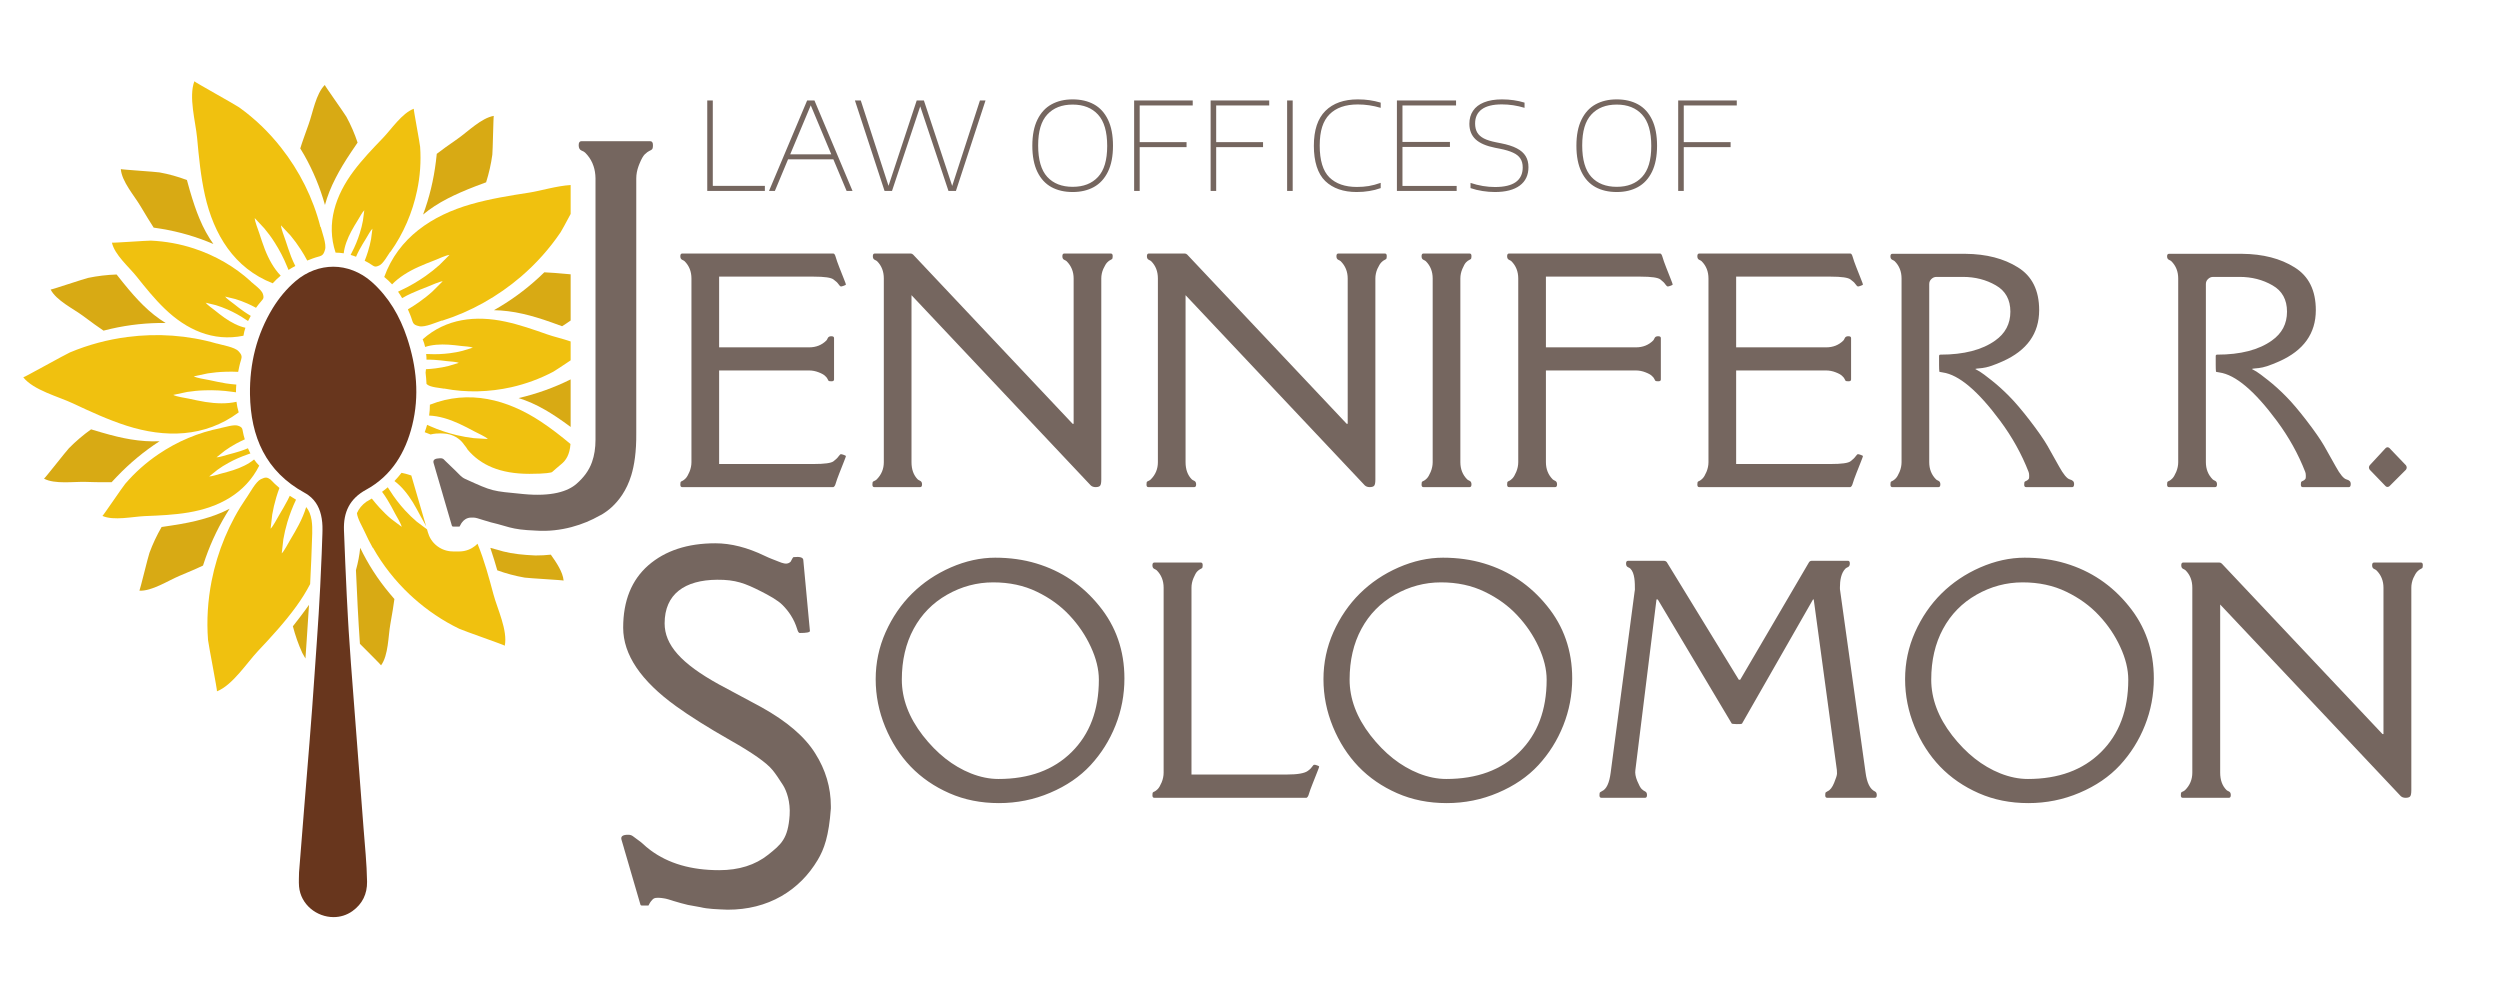 <svg width="352" height="140" viewBox="0 0 352 140" fill="none" xmlns="http://www.w3.org/2000/svg">
<path d="M60.009 74.133C59.799 73.669 59.438 73.095 59.225 72.692C58.878 72.048 58.542 71.403 58.149 70.756C57.417 69.566 56.536 68.466 55.536 67.729C55.888 67.364 56.221 66.979 56.533 66.574C57.008 66.673 57.469 66.798 57.912 66.947L60.009 74.133Z" fill="#F0C10F"/>
<path d="M71.071 90.916C71.071 90.829 65.177 88.787 64.652 88.525C62.322 87.399 60.17 85.941 58.245 84.22C58.052 84.051 57.874 83.885 57.694 83.719C55.652 81.794 53.894 79.569 52.52 77.131H52.482C52.065 76.376 51.671 75.612 51.324 74.833C51.053 74.22 50.33 73.031 50.257 72.249C50.534 71.616 50.969 71.091 51.584 70.642C51.616 70.627 51.648 70.607 51.683 70.59C51.91 70.458 52.135 70.339 52.351 70.196C52.698 70.636 53.057 71.068 53.439 71.485C53.967 72.059 54.515 72.599 55.078 73.066C55.209 73.171 56.524 74.153 56.559 74.177C56.451 73.698 55.915 72.85 55.626 72.31C55.294 71.666 54.946 71.018 54.55 70.374C54.311 69.983 54.063 69.601 53.792 69.245C54.069 69.044 54.337 68.834 54.596 68.609C54.693 68.773 54.806 68.93 54.873 69.035C55.495 70.027 56.235 70.995 57.037 71.87C57.562 72.441 58.114 72.969 58.676 73.448C58.796 73.547 59.919 74.384 60.126 74.535L60.225 74.879C60.234 74.909 60.242 74.938 60.251 74.967C60.423 75.571 60.8 76.323 61.578 76.906C62.438 77.554 63.334 77.644 63.812 77.644H64.672C65.603 77.644 66.373 77.282 66.9 76.86C66.988 76.79 67.078 76.708 67.166 76.621C67.192 76.6 67.213 76.577 67.233 76.553C67.248 76.588 67.259 76.621 67.274 76.656C68.201 78.936 68.849 81.328 69.481 83.693C70.033 85.751 71.502 88.752 71.071 90.916Z" fill="#F0C10F"/>
<path d="M43.961 75.11C43.891 77.437 43.794 79.817 43.669 82.237C43.112 83.313 42.456 84.357 41.724 85.366C40.099 87.615 38.198 89.671 36.297 91.692C34.719 93.378 32.747 96.463 30.549 97.338C30.63 97.3 29.353 90.747 29.291 90.114C29.079 87.341 29.256 84.544 29.796 81.794C30.618 77.632 32.281 73.602 34.696 70.088H34.707C35.174 69.417 35.999 67.828 36.728 67.469C37.428 67.128 37.626 67.212 38.073 67.504H38.075C38.469 67.927 38.892 68.329 39.344 68.706C39.178 69.149 39.029 69.595 38.892 70.05C38.653 70.864 38.46 71.677 38.329 72.453C38.306 72.634 38.113 74.404 38.102 74.439C38.484 74.069 38.962 73.089 39.309 72.514C39.717 71.832 40.123 71.138 40.505 70.409C40.607 70.21 40.706 70.009 40.802 69.805C41.085 69.995 41.377 70.178 41.68 70.356C41.196 71.371 40.782 72.453 40.458 73.529C40.219 74.343 40.026 75.156 39.895 75.935C39.872 76.113 39.679 77.883 39.668 77.918C40.05 77.548 40.528 76.556 40.875 75.993C41.283 75.311 41.689 74.62 42.071 73.888C42.497 73.071 42.861 72.225 43.109 71.391C43.506 71.864 43.751 72.468 43.876 73.255C43.972 73.865 43.972 74.512 43.961 75.11Z" fill="#F0C10F"/>
<path d="M31.062 60.269C31.66 60.149 32.925 59.744 33.5 59.934C34.264 60.196 34.074 60.388 34.302 61.272C34.348 61.465 34.41 61.666 34.468 61.858C34.051 62.051 33.631 62.252 33.237 62.468C32.675 62.78 32.15 63.101 31.671 63.448C31.563 63.532 30.522 64.369 30.487 64.392C30.881 64.392 31.66 64.13 32.138 63.999C32.712 63.844 33.284 63.701 33.87 63.509C34.229 63.389 34.576 63.258 34.911 63.115C35.019 63.366 35.127 63.605 35.258 63.844C35.115 63.891 34.946 63.952 34.853 63.987C33.958 64.299 33.036 64.693 32.199 65.159C31.636 65.457 31.111 65.792 30.633 66.139C30.525 66.224 29.487 67.061 29.449 67.084C29.843 67.084 30.621 66.822 31.1 66.691C31.674 66.536 32.246 66.393 32.832 66.201C33.931 65.842 34.984 65.352 35.772 64.693C35.987 65.005 36.227 65.291 36.501 65.565C34.518 69.511 30.764 71.447 26.556 72.153C24.512 72.5 22.444 72.585 20.388 72.666C18.679 72.739 16.025 73.349 14.424 72.643C14.482 72.666 17.317 68.481 17.629 68.123C18.991 66.533 20.581 65.122 22.316 63.949C24.958 62.156 27.947 60.887 31.079 60.278L31.068 60.266L31.062 60.269Z" fill="#F0C10F"/>
<path d="M30.511 48.361C31.275 48.589 33.033 48.863 33.581 49.449C34.311 50.225 33.964 50.344 33.701 51.555C33.643 51.817 33.581 52.094 33.535 52.357C32.925 52.322 32.316 52.322 31.706 52.345C30.858 52.368 30.032 52.453 29.257 52.572C29.079 52.596 27.332 52.989 27.285 52.989C27.752 53.24 28.828 53.383 29.461 53.514C30.225 53.681 31.003 53.85 31.803 53.981C32.292 54.054 32.782 54.112 33.272 54.147C33.237 54.506 33.226 54.865 33.226 55.235C33.022 55.2 32.794 55.174 32.663 55.162C31.421 54.981 30.094 54.911 28.813 54.958C27.965 54.981 27.139 55.066 26.364 55.185C26.186 55.209 24.439 55.603 24.392 55.603C24.847 55.853 25.935 55.996 26.568 56.127C27.332 56.294 28.11 56.463 28.91 56.594C30.414 56.833 31.969 56.88 33.296 56.571C33.354 57.072 33.462 57.562 33.608 58.064C28.825 61.616 23.208 61.663 17.828 59.942C15.22 59.105 12.736 57.956 10.271 56.798C8.215 55.83 4.725 54.944 3.278 53.127C3.325 53.185 9.254 49.875 9.84 49.624C12.432 48.536 15.171 47.807 17.944 47.449C22.152 46.897 26.469 47.198 30.508 48.37V48.358L30.511 48.361Z" fill="#F0C10F"/>
<path d="M35.328 39.656C35.772 40.05 36.833 40.806 37.014 41.377C37.253 42.141 36.979 42.106 36.416 42.847C36.285 43.013 36.165 43.171 36.046 43.337C35.652 43.121 35.244 42.92 34.838 42.739C34.264 42.488 33.692 42.272 33.141 42.106C33.01 42.071 31.73 41.771 31.695 41.759C31.922 42.071 32.59 42.523 32.975 42.824C33.43 43.182 33.885 43.553 34.386 43.888C34.684 44.092 34.996 44.293 35.308 44.474C35.177 44.713 35.045 44.953 34.926 45.203C34.806 45.119 34.663 45.025 34.579 44.976C33.815 44.451 32.954 43.984 32.091 43.599C31.517 43.349 30.945 43.133 30.394 42.966C30.274 42.931 28.982 42.631 28.959 42.619C29.187 42.931 29.854 43.383 30.225 43.684C30.68 44.043 31.135 44.413 31.636 44.76C32.558 45.404 33.573 45.932 34.553 46.148C34.433 46.507 34.337 46.877 34.279 47.271C29.962 48.155 26.221 46.387 23.208 43.48C21.75 42.08 20.47 40.49 19.216 38.913C18.163 37.597 16.13 35.865 15.76 34.165C15.771 34.226 20.782 33.867 21.245 33.879C23.313 33.975 25.369 34.346 27.317 34.99C30.295 35.97 33.054 37.548 35.349 39.654H35.325L35.328 39.656Z" fill="#F0C10F"/>
<path d="M45.156 31.954C45.349 32.73 45.993 34.369 45.766 35.148C45.468 36.2 45.191 35.961 44.033 36.39C43.771 36.486 43.52 36.583 43.258 36.688C42.984 36.151 42.672 35.635 42.348 35.133C41.893 34.427 41.415 33.771 40.913 33.173C40.805 33.042 39.586 31.773 39.563 31.727C39.586 32.252 40.006 33.246 40.207 33.867C40.446 34.608 40.697 35.361 40.983 36.116C41.161 36.571 41.365 37.026 41.581 37.455C41.257 37.621 40.936 37.802 40.624 38.006C40.551 37.813 40.458 37.612 40.408 37.492C39.942 36.332 39.332 35.174 38.65 34.109C38.207 33.404 37.717 32.748 37.215 32.15C37.107 32.019 35.888 30.75 35.865 30.703C35.888 31.228 36.308 32.223 36.509 32.844C36.748 33.585 36.999 34.337 37.285 35.092C37.836 36.504 38.577 37.842 39.522 38.811C39.128 39.134 38.758 39.493 38.399 39.887C32.972 37.77 30.102 33.025 28.86 27.513C28.262 24.847 28 22.109 27.749 19.382C27.533 17.11 26.541 13.654 27.367 11.444C27.343 11.528 33.153 14.745 33.654 15.104C35.891 16.705 37.886 18.63 39.583 20.797C42.164 24.072 44.089 27.898 45.118 31.963H45.153L45.156 31.954Z" fill="#F0C10F"/>
<path d="M54.946 35.448C54.599 35.938 53.967 37.11 53.415 37.373C52.675 37.72 52.675 37.457 51.884 37.002C51.706 36.906 51.526 36.798 51.348 36.716C51.514 36.296 51.671 35.868 51.803 35.436C51.995 34.838 52.138 34.24 52.246 33.666C52.269 33.535 52.424 32.231 52.438 32.196C52.153 32.47 51.782 33.188 51.517 33.619C51.205 34.121 50.896 34.622 50.607 35.162C50.429 35.486 50.272 35.821 50.129 36.154C49.878 36.057 49.627 35.961 49.364 35.891C49.437 35.76 49.507 35.605 49.557 35.509C50 34.672 50.371 33.751 50.657 32.843C50.849 32.246 50.992 31.648 51.1 31.073C51.123 30.942 51.278 29.638 51.292 29.604C51.006 29.878 50.636 30.595 50.371 31.015C50.059 31.517 49.749 32.03 49.461 32.569C48.924 33.573 48.504 34.663 48.396 35.666C48.026 35.608 47.644 35.57 47.25 35.57C45.888 31.458 47.239 27.501 49.796 24.08C51.038 22.429 52.473 20.924 53.908 19.44C55.104 18.198 56.597 15.938 58.259 15.313C58.201 15.337 59.12 20.204 59.155 20.682C59.297 22.738 59.155 24.821 58.723 26.839C58.078 29.913 56.81 32.89 54.97 35.471L54.946 35.448Z" fill="#F0C10F"/>
<path d="M80.348 26.052V30.123C79.683 31.368 79.082 32.485 78.936 32.698C77.37 35.017 75.483 37.122 73.354 38.951C70.114 41.724 66.314 43.876 62.237 45.157L62.249 45.122C61.473 45.361 59.846 46.113 59.047 45.935C57.982 45.708 58.21 45.419 57.743 44.296C57.635 44.045 57.539 43.795 57.431 43.556C57.959 43.243 58.484 42.908 58.974 42.561C59.668 42.071 60.324 41.558 60.91 41.021C61.041 40.902 62.298 39.621 62.334 39.598C61.809 39.656 60.814 40.135 60.193 40.374C59.452 40.663 58.7 40.948 57.947 41.295C57.492 41.499 57.049 41.724 56.62 41.978C56.44 41.666 56.25 41.365 56.046 41.068C56.235 40.983 56.44 40.875 56.559 40.817C57.72 40.278 58.866 39.598 59.93 38.854C60.624 38.364 61.281 37.84 61.867 37.315C61.998 37.195 63.252 35.915 63.29 35.891C62.762 35.938 61.771 36.428 61.149 36.667C60.409 36.956 59.656 37.242 58.901 37.589C57.492 38.222 56.165 39.047 55.209 40.038C54.873 39.668 54.503 39.321 54.098 39C56.093 33.474 60.814 30.33 66.326 28.752C69.003 27.988 71.753 27.545 74.489 27.125C76.131 26.868 78.376 26.171 80.348 26.052Z" fill="#F0C10F"/>
<path d="M80.347 48.078V50.735C79.248 51.47 78.105 52.234 77.898 52.342C76.043 53.322 74.048 54.054 72.004 54.518C68.895 55.212 65.655 55.308 62.549 54.71L62.511 54.722C61.928 54.614 60.601 54.532 60.146 54.136C60.111 54.106 60.082 54.08 60.053 54.054C60.027 53.526 59.983 52.998 59.922 52.47C59.939 52.307 59.959 52.147 59.977 51.983C60.432 51.96 60.899 51.925 61.342 51.864C61.975 51.782 62.584 51.674 63.159 51.528C63.29 51.493 64.567 51.088 64.605 51.088C64.246 50.931 63.421 50.907 62.943 50.849C62.357 50.776 61.77 50.706 61.161 50.668C60.791 50.645 60.42 50.633 60.05 50.645C60.05 50.382 60.038 50.108 60.003 49.843C60.158 49.843 60.324 49.843 60.432 49.854C61.377 49.904 62.368 49.854 63.325 49.735C63.958 49.653 64.567 49.545 65.142 49.391C65.273 49.353 66.553 48.947 66.577 48.947C66.218 48.793 65.393 48.767 64.914 48.708C64.328 48.635 63.745 48.565 63.135 48.528C61.986 48.458 60.826 48.528 59.857 48.851C59.776 48.481 59.668 48.122 59.513 47.775C62.823 44.821 67.02 44.392 71.167 45.288C73.176 45.719 75.113 46.401 77.049 47.081C77.956 47.408 79.21 47.679 80.347 48.078Z" fill="#F0C10F"/>
<path d="M80.324 62.514C80.216 64.016 79.694 64.821 79.003 65.375H79C78.537 65.749 77.921 66.306 77.845 66.37C77.769 66.437 77.729 66.469 77.711 66.481H77.708C77.708 66.481 77.705 66.487 77.702 66.487H77.7C77.594 66.527 76.988 66.717 74.541 66.717C70.382 66.717 67.67 65.46 65.859 63.328L65.754 63.162C65.71 63.092 65.576 62.876 65.366 62.637C65.145 62.302 64.859 62.001 64.518 61.75C64.022 61.386 63.544 61.234 63.296 61.17C63.03 61.1 62.803 61.071 62.669 61.056C62.403 61.03 62.138 61.024 61.94 61.024C61.666 61.024 61.181 61.036 60.621 61.173C60.347 61.056 60.073 60.949 59.799 60.855C59.93 60.511 60.038 60.164 60.135 59.817C60.324 59.899 60.528 59.983 60.648 60.044C61.794 60.546 63.039 60.963 64.281 61.263C65.095 61.453 65.906 61.599 66.696 61.692C66.874 61.707 68.644 61.8 68.691 61.812C68.321 61.453 67.317 61.024 66.754 60.724C66.063 60.353 65.369 59.983 64.629 59.648C63.252 59.015 61.782 58.56 60.42 58.513C60.493 58.012 60.528 57.507 60.528 56.982C66.052 54.807 71.441 56.253 76.139 59.35C77.6 60.313 78.98 61.392 80.324 62.514Z" fill="#F0C10F"/>
<path d="M55.533 84.34C55.46 84.853 55.387 85.355 55.305 85.871C55.197 86.551 55.078 87.221 54.958 87.892C54.658 89.566 54.696 92.255 53.654 93.678C53.654 93.62 51.806 91.788 50.677 90.651C50.441 87.224 50.266 83.771 50.117 80.278C50.417 79.198 50.619 78.146 50.715 77.131C51.814 79.414 53.188 81.555 54.827 83.515C55.016 83.742 55.197 83.958 55.375 84.159C55.425 84.22 55.483 84.279 55.533 84.34Z" fill="#D8AA14"/>
<path d="M22.765 74.2C23.243 74.127 23.756 74.057 24.27 73.973C25.932 73.722 27.27 73.448 28.466 73.112C29.878 72.73 31.167 72.24 32.327 71.631C30.928 73.806 29.793 76.139 28.933 78.589C28.837 78.875 28.74 79.152 28.659 79.403C28.635 79.476 28.612 79.557 28.586 79.63C28.119 79.858 27.641 80.062 27.163 80.275C26.53 80.549 25.882 80.826 25.25 81.088C23.66 81.759 21.377 83.252 19.63 83.168C19.688 83.168 20.872 78.289 21.041 77.849C21.508 76.58 22.082 75.361 22.762 74.189V74.2H22.765Z" fill="#D8AA14"/>
<path d="M16.419 38.65C16.716 39.02 17.029 39.429 17.352 39.822C18.393 41.114 19.277 42.106 20.149 42.966C21.164 43.969 22.228 44.806 23.316 45.477C20.758 45.442 18.189 45.716 15.655 46.291C15.369 46.352 15.08 46.422 14.818 46.495C14.733 46.518 14.663 46.53 14.579 46.553C14.162 46.267 13.742 45.979 13.325 45.681C12.774 45.288 12.225 44.879 11.686 44.474C10.335 43.471 7.921 42.31 7.13 40.767C7.154 40.825 11.948 39.224 12.403 39.128C13.718 38.854 15.057 38.697 16.407 38.65H16.419Z" fill="#D8AA14"/>
<path d="M50.344 20.082C50.07 20.476 49.77 20.919 49.484 21.351C48.539 22.75 47.845 23.923 47.274 25.034C46.603 26.326 46.09 27.606 45.754 28.86C45.072 26.422 44.092 24.054 42.838 21.84C42.695 21.59 42.552 21.339 42.406 21.111C42.371 21.038 42.322 20.968 42.275 20.907C42.43 20.417 42.587 19.927 42.765 19.437C42.992 18.778 43.22 18.134 43.459 17.489C44.045 15.874 44.474 13.208 45.731 11.966C45.684 12.012 48.551 16.043 48.778 16.451C49.411 17.612 49.939 18.843 50.356 20.099L50.344 20.088V20.082Z" fill="#D8AA14"/>
<path d="M80.251 38.615C80.283 38.618 80.316 38.621 80.348 38.624V45.127C79.951 45.41 79.549 45.678 79.14 45.935L79.117 45.923C78.662 45.754 78.184 45.576 77.694 45.407C76.116 44.847 74.824 44.462 73.617 44.188C72.208 43.864 70.843 43.698 69.543 43.675C71.8 42.406 73.905 40.875 75.83 39.108C76.055 38.904 76.259 38.7 76.463 38.51C76.521 38.449 76.583 38.39 76.641 38.341C77.157 38.364 77.682 38.402 78.195 38.437C78.889 38.495 79.572 38.557 80.251 38.615Z" fill="#D8AA14"/>
<path d="M79.356 81.745C79.356 81.686 74.346 81.409 73.879 81.328C72.567 81.1 71.263 80.753 70.006 80.298H70.018C69.887 79.843 69.744 79.341 69.589 78.852C69.403 78.236 69.222 77.668 69.038 77.14C69.061 77.145 69.082 77.151 69.102 77.154H69.111L70.797 77.627C70.823 77.635 70.849 77.641 70.872 77.647C72.188 77.985 73.687 78.134 75.264 78.204C75.317 78.207 75.369 78.21 75.422 78.21C76.145 78.21 76.857 78.175 77.557 78.096C78.379 79.257 79.248 80.552 79.356 81.745Z" fill="#D8AA14"/>
<path d="M42.202 86.936C42.689 86.3 43.121 85.714 43.509 85.16C43.412 86.813 43.302 88.484 43.182 90.164C43.124 91.019 43.065 91.867 43.007 92.719C42.771 92.322 42.605 92.028 42.561 91.931C42.013 90.724 41.569 89.458 41.234 88.166L41.257 88.155C41.558 87.773 41.881 87.353 42.202 86.936Z" fill="#D8AA14"/>
<path d="M12.82 60.45C13.275 60.593 13.777 60.736 14.267 60.881C15.868 61.348 17.171 61.66 18.39 61.861C19.814 62.1 21.175 62.185 22.467 62.124C20.292 63.535 18.282 65.198 16.477 67.087C16.273 67.303 16.072 67.519 15.879 67.72C15.821 67.778 15.771 67.84 15.713 67.898H14.17C13.476 67.898 12.797 67.863 12.114 67.851C10.405 67.793 7.728 68.21 6.197 67.396C6.256 67.431 9.376 63.439 9.711 63.104C10.668 62.135 11.709 61.249 12.809 60.461L12.82 60.45Z" fill="#D8AA14"/>
<path d="M26.317 25.343C26.448 25.81 26.579 26.3 26.722 26.801C27.189 28.402 27.618 29.671 28.096 30.805C28.647 32.132 29.303 33.316 30.044 34.357C27.714 33.354 25.261 32.637 22.727 32.217C22.441 32.17 22.152 32.121 21.878 32.086C21.794 32.074 21.724 32.062 21.639 32.051C21.365 31.619 21.088 31.19 20.826 30.759C20.467 30.172 20.12 29.598 19.773 29.012C18.912 27.554 17.142 25.556 17.011 23.809C17.011 23.87 21.995 24.191 22.462 24.276C23.777 24.515 25.054 24.873 26.299 25.34H26.311L26.317 25.343Z" fill="#D8AA14"/>
<path d="M68.417 25.678C67.962 25.845 67.472 26.025 66.982 26.215C65.404 26.824 64.15 27.376 63.036 27.95C61.733 28.621 60.575 29.373 59.569 30.21C60.464 27.807 61.062 25.296 61.374 22.75C61.409 22.453 61.432 22.164 61.47 21.902C61.47 21.817 61.482 21.735 61.493 21.663C61.91 21.339 62.331 21.041 62.748 20.729C63.31 20.324 63.882 19.927 64.445 19.534C65.868 18.542 67.781 16.606 69.525 16.317C69.467 16.317 69.382 21.304 69.321 21.77C69.143 23.097 68.843 24.401 68.437 25.693L68.414 25.681L68.417 25.678Z" fill="#D8AA14"/>
<path d="M80.324 53.43C80.324 53.43 80.339 53.421 80.347 53.419V60.117C80.316 60.091 80.283 60.068 80.251 60.044C78.924 59.062 77.802 58.309 76.737 57.7C75.495 56.982 74.252 56.431 73.019 56.049C75.541 55.463 77.991 54.591 80.324 53.43Z" fill="#D8AA14"/>
<path d="M58.041 59.887C57.084 63.739 55.136 66.991 51.552 68.951C49.219 70.219 48.335 72.132 48.431 74.667C48.548 77.743 48.673 80.817 48.825 83.894C48.88 85.014 48.939 86.125 49.003 87.242C49.026 87.656 49.05 88.07 49.076 88.481C49.082 88.586 49.087 88.686 49.093 88.791C49.19 90.336 49.295 91.876 49.411 93.416C50.009 101.115 50.584 108.829 51.181 116.528C51.371 119.062 51.645 121.596 51.683 124.145C51.706 125.854 51.036 127.266 49.627 128.28C48.802 128.867 47.88 129.129 46.962 129.129C44.617 129.129 42.333 127.385 42.106 124.813C42.047 124.084 42.106 123.355 42.106 122.83C42.61 116.589 43.074 110.549 43.579 104.524C43.844 101.319 44.071 98.108 44.293 94.894L44.617 90.257C44.798 87.72 44.955 85.183 45.083 82.646C45.165 81.1 45.235 79.558 45.293 78.012C45.331 77.055 45.366 76.099 45.395 75.145C45.419 74.439 45.419 73.722 45.299 73.016C45.083 71.657 44.52 70.529 43.444 69.738C43.272 69.61 43.086 69.49 42.885 69.382C37.411 66.382 35.293 61.502 35.197 55.524C35.139 51.196 36.13 47.119 38.402 43.386C39.286 41.952 40.339 40.674 41.628 39.572C43.22 38.222 45.083 37.554 46.935 37.554C48.787 37.554 50.738 38.271 52.339 39.691C54.742 41.832 56.308 44.535 57.312 47.56C58.662 51.602 59.07 55.74 58.041 59.887Z" fill="#68361D"/>
<path d="M100.362 26.168V14.15H99.581V26.883H107.694V26.168H100.362ZM114.676 14.15H113.643L108.277 26.883H109.102L110.96 22.433H117.335L119.202 26.883H120.036L114.676 14.15ZM111.261 21.73L114.154 14.83L117.044 21.73H111.261ZM137.974 14.15L134.069 26.177L130.085 14.15H129.071L125.104 26.168L121.199 14.15H120.374L124.544 26.883H125.594L129.569 14.976L133.544 26.883H134.594L138.759 14.15H137.974ZM156.003 16.851C155.533 15.877 154.874 15.156 154.026 14.69C153.177 14.226 152.179 13.993 151.03 13.993C149.881 13.993 148.904 14.226 148.056 14.69C147.207 15.156 146.542 15.877 146.067 16.851C145.591 17.819 145.352 19.041 145.352 20.517C145.352 21.992 145.589 23.22 146.058 24.188C146.528 25.159 147.187 25.874 148.03 26.34C148.878 26.804 149.878 27.037 151.03 27.037C152.182 27.037 153.159 26.804 154.008 26.34C154.857 25.874 155.519 25.159 155.994 24.188C156.472 23.214 156.709 21.989 156.709 20.517C156.709 19.044 156.475 17.819 156.003 16.851ZM154.603 24.911C153.743 25.842 152.55 26.305 151.03 26.305C149.511 26.305 148.312 25.839 147.452 24.903C146.598 23.966 146.172 22.494 146.172 20.482C146.172 18.469 146.601 17.043 147.461 16.119C148.321 15.191 149.511 14.725 151.03 14.725C152.55 14.725 153.743 15.194 154.603 16.136C155.463 17.072 155.892 18.542 155.892 20.549C155.892 22.555 155.463 23.981 154.603 24.911ZM167.936 14.853V14.15H159.686V26.883H160.468V20.712H167.067V20.009H160.468V14.853H167.936ZM178.706 14.853V14.15H170.456V26.883H171.238V20.712H177.837V20.009H171.238V14.853H178.706ZM181.226 14.15V26.883H182.011V14.15H181.226ZM191.177 14.707C192.256 14.707 193.332 14.865 194.402 15.182V14.45C193.871 14.296 193.349 14.179 192.839 14.106C192.328 14.031 191.774 13.993 191.177 13.993C189.223 13.993 187.7 14.532 186.618 15.611C185.533 16.684 184.991 18.323 184.991 20.531C184.991 22.739 185.528 24.471 186.601 25.498C187.674 26.524 189.147 27.037 191.022 27.037C191.649 27.037 192.235 26.991 192.786 26.897C193.338 26.813 193.877 26.676 194.402 26.486V25.745C193.801 25.958 193.238 26.107 192.716 26.195C192.2 26.279 191.649 26.323 191.057 26.323C189.383 26.323 188.088 25.871 187.175 24.973C186.271 24.072 185.816 22.581 185.816 20.499C185.816 18.417 186.277 17.026 187.193 16.101C188.111 15.174 189.438 14.707 191.177 14.707ZM197.467 26.177V20.689H204.151V19.983H197.467V14.853H205.012V14.15H196.685V26.883H205.099V26.177H197.467ZM214.81 21.978C214.548 21.543 214.131 21.178 213.562 20.884C212.996 20.587 212.253 20.35 211.334 20.172L210.681 20.041C209.94 19.898 209.357 19.715 208.925 19.493C208.497 19.268 208.185 18.985 207.989 18.647C207.794 18.309 207.695 17.889 207.695 17.384C207.695 16.512 208.012 15.848 208.642 15.387C209.272 14.929 210.211 14.698 211.457 14.698C212.527 14.698 213.594 14.859 214.656 15.182V14.45C213.676 14.147 212.617 13.993 211.48 13.993C210.477 13.993 209.631 14.136 208.943 14.415C208.26 14.69 207.747 15.086 207.403 15.602C207.059 16.113 206.887 16.722 206.887 17.428C206.887 18.338 207.178 19.07 207.765 19.621C208.351 20.166 209.264 20.56 210.509 20.808L211.162 20.936C211.949 21.091 212.574 21.278 213.037 21.496C213.504 21.709 213.845 21.98 214.061 22.313C214.285 22.645 214.399 23.065 214.399 23.57C214.399 24.477 214.073 25.165 213.425 25.635C212.778 26.098 211.804 26.332 210.5 26.332C209.354 26.332 208.205 26.139 207.05 25.754V26.486C207.59 26.67 208.155 26.807 208.744 26.897C209.336 26.991 209.917 27.037 210.483 27.037C211.996 27.037 213.163 26.734 213.976 26.133C214.796 25.53 215.207 24.663 215.207 23.535C215.207 22.928 215.076 22.409 214.81 21.978ZM232.609 16.851C232.139 15.877 231.48 15.156 230.631 14.69C229.783 14.226 228.782 13.993 227.636 13.993C226.49 13.993 225.507 14.226 224.659 14.69C223.81 15.156 223.148 15.877 222.673 16.851C222.197 17.819 221.958 19.041 221.958 20.517C221.958 21.992 222.195 23.22 222.664 24.188C223.134 25.159 223.79 25.874 224.633 26.34C225.481 26.804 226.484 27.037 227.636 27.037C228.788 27.037 229.765 26.804 230.614 26.34C231.463 25.874 232.125 25.159 232.6 24.188C233.075 23.214 233.314 21.989 233.314 20.517C233.314 19.044 233.078 17.819 232.609 16.851ZM231.206 24.911C230.346 25.842 229.156 26.305 227.636 26.305C226.117 26.305 224.918 25.839 224.058 24.903C223.204 23.966 222.775 22.494 222.775 20.482C222.775 18.469 223.206 17.043 224.067 16.119C224.927 15.191 226.117 14.725 227.636 14.725C229.156 14.725 230.346 15.194 231.206 16.136C232.066 17.072 232.498 18.542 232.498 20.549C232.498 22.555 232.066 23.981 231.206 24.911ZM244.539 14.853V14.15H236.289V26.883H237.074V20.712H243.67V20.009H237.074V14.853H244.539Z" fill="#75665F"/>
<path d="M111.348 79.047C111.377 78.986 111.406 78.93 111.43 78.881C111.581 78.592 111.675 78.446 111.71 78.446C112.64 78.344 113.107 78.487 113.107 78.881L113.212 80.004L113.217 80.056L113.354 81.534L113.398 81.992L113.559 83.719L113.754 85.824L113.961 88.041L113.967 88.085L114.037 88.846C114.037 89.032 113.562 89.126 112.611 89.126C112.541 89.126 112.477 89.082 112.418 88.997C112.389 88.957 112.36 88.907 112.334 88.846C112.302 88.767 112.27 88.674 112.238 88.566C112.03 87.889 111.739 87.248 111.354 86.644C111.03 86.134 110.639 85.647 110.182 85.189C109.727 84.786 110.182 85.186 110.182 85.186C109.511 84.506 108.178 83.783 107.186 83.281C104.926 82.135 103.582 81.607 100.972 81.628C96.422 81.663 93.579 83.634 93.579 87.772C93.579 90.773 95.854 93.41 101.275 96.39H101.278L107.175 99.555C110.794 101.564 113.328 103.734 114.781 106.072C116.25 108.394 116.985 110.876 116.985 113.527V113.836C116.702 117.732 116.043 119.56 115.122 121.1C113.874 123.185 112.214 124.909 110.001 126.189H109.998C107.781 127.452 105.27 128.085 102.456 128.085C100.905 128.024 99.63 127.983 98.639 127.735L96.868 127.414C96.247 127.268 95.565 127.082 94.821 126.854C94.728 126.822 94.638 126.793 94.553 126.767C94.401 126.717 94.264 126.676 94.139 126.641C94.089 126.627 94.043 126.612 93.996 126.6C93.984 126.598 93.973 126.592 93.961 126.592C93.935 126.583 93.911 126.577 93.888 126.571C93.859 126.563 93.83 126.557 93.803 126.551C93.766 126.539 93.728 126.53 93.693 126.525C93.605 126.504 93.535 126.493 93.477 126.487H93.468C93.439 126.481 93.177 126.44 93.156 126.44L92.754 126.408C92.205 126.408 92.019 126.428 91.66 126.904C91.634 126.939 91.608 126.974 91.581 127.012C91.57 127.029 91.558 127.047 91.546 127.064C91.508 127.122 91.473 127.181 91.441 127.242C91.406 127.303 91.374 127.367 91.342 127.435C91.322 127.475 91.301 127.499 91.281 127.499H90.38C90.257 127.499 90.184 127.446 90.164 127.341L90.006 126.799L89.995 126.761L89.359 124.582L89.28 124.311L88.796 122.652L88.324 121.03L87.921 119.657L87.834 119.35V119.339L87.732 119.003L87.682 118.831L87.493 118.184C87.391 117.749 87.7 117.534 88.426 117.534C88.715 117.534 88.901 117.589 89.094 117.723L90.196 118.537C90.278 118.598 90.353 118.662 90.429 118.732C90.8 119.082 91.185 119.409 91.59 119.709C94.107 121.584 97.332 122.521 101.266 122.521C104.04 122.521 106.335 121.797 108.158 120.348C109.998 118.878 110.954 118.099 111.179 114.801C111.31 112.902 110.756 111.36 110.249 110.549C109.648 109.592 109.152 108.881 108.758 108.406C107.93 107.391 105.944 105.994 102.797 104.215C99.674 102.436 97.137 100.841 95.192 99.435C90.225 95.854 87.743 92.17 87.743 88.382C87.743 84.594 88.921 81.669 91.281 79.598C93.661 77.528 96.807 76.495 100.718 76.495C102.911 76.495 105.23 77.084 107.671 78.262C108.464 78.644 108.925 78.787 109.426 78.994L109.549 79.044C109.73 79.117 109.89 79.178 110.03 79.228C110.569 79.411 110.995 79.426 111.333 79.07L111.345 79.05L111.348 79.047Z" fill="#75665F"/>
<path d="M118.799 64.048C118.613 63.981 118.478 63.946 118.4 63.946C118.333 63.946 118.225 64.048 118.076 64.247C117.945 64.448 117.703 64.684 117.356 64.949C117.02 65.206 116.096 65.332 114.582 65.332H101.252V52.161H113.92C114.375 52.161 114.824 52.249 115.268 52.421C115.723 52.596 116.029 52.771 116.189 52.943C116.364 53.103 116.472 53.237 116.51 53.345C116.565 53.453 116.612 53.541 116.653 53.608C116.705 53.66 116.845 53.687 117.073 53.687C117.315 53.687 117.434 53.599 117.434 53.427V47.603C117.434 47.428 117.306 47.341 117.052 47.341C116.799 47.341 116.632 47.428 116.551 47.603C116.472 47.778 116.405 47.892 116.35 47.944C115.708 48.586 114.897 48.907 113.92 48.907H101.252V38.95H114.582C116.096 38.95 117.02 39.085 117.356 39.35C117.703 39.607 117.916 39.799 117.997 39.933C118.091 40.053 118.172 40.155 118.236 40.234C118.303 40.301 118.365 40.336 118.417 40.336C118.484 40.336 118.613 40.301 118.799 40.234C119 40.166 119.103 40.108 119.103 40.053C119.103 40 119.006 39.738 118.82 39.271L118.178 37.644C117.936 37.029 117.77 36.553 117.676 36.218C117.583 35.871 117.469 35.696 117.335 35.696H96.052C95.877 35.696 95.79 35.824 95.79 36.078C95.79 36.332 95.877 36.501 96.052 36.579C96.224 36.661 96.341 36.728 96.393 36.781C97.035 37.422 97.356 38.233 97.356 39.21V65.072C97.356 65.527 97.262 65.982 97.076 66.437C96.889 66.877 96.708 67.186 96.533 67.361C96.373 67.522 96.239 67.627 96.131 67.682C96.026 67.723 95.938 67.769 95.871 67.822C95.819 67.863 95.79 68.003 95.79 68.245C95.79 68.472 95.877 68.586 96.052 68.586H117.335C117.481 68.531 117.595 68.35 117.676 68.044C117.77 67.723 117.936 67.253 118.178 66.638L118.82 65.011C119.006 64.541 119.103 64.282 119.103 64.229C119.103 64.174 119 64.115 118.799 64.048ZM156.405 35.696H149.841C149.666 35.696 149.581 35.824 149.581 36.078C149.581 36.332 149.666 36.501 149.841 36.579C150.016 36.661 150.129 36.728 150.182 36.781C150.838 37.437 151.168 38.248 151.168 39.21V59.671H151.025L128.578 35.856C128.47 35.751 128.356 35.696 128.236 35.696H123.156C122.984 35.696 122.897 35.824 122.897 36.078C122.897 36.332 122.984 36.501 123.156 36.579C123.331 36.661 123.445 36.728 123.497 36.781C124.127 37.411 124.442 38.218 124.442 39.21V65.072C124.442 66.023 124.107 66.83 123.439 67.501C123.372 67.568 123.285 67.627 123.177 67.682C123.069 67.723 122.984 67.769 122.917 67.822C122.862 67.863 122.835 68.003 122.835 68.245C122.835 68.472 122.923 68.586 123.098 68.586H129.56C129.735 68.586 129.823 68.458 129.823 68.204C129.823 67.95 129.735 67.781 129.56 67.702C129.388 67.621 129.275 67.554 129.219 67.501C128.633 66.912 128.339 66.101 128.339 65.072V41.56L153.576 68.344C153.748 68.504 153.976 68.586 154.259 68.586C154.542 68.586 154.74 68.531 154.86 68.423C154.994 68.318 155.061 68.014 155.061 67.522V39.21C155.061 38.755 155.154 38.306 155.344 37.865C155.542 37.422 155.732 37.116 155.904 36.941C156.079 36.766 156.219 36.661 156.326 36.62C156.434 36.568 156.513 36.521 156.569 36.48C156.633 36.425 156.668 36.285 156.668 36.057C156.668 35.818 156.58 35.696 156.405 35.696ZM194.997 35.696H188.432C188.257 35.696 188.17 35.824 188.17 36.078C188.17 36.332 188.257 36.501 188.432 36.579C188.604 36.661 188.718 36.728 188.773 36.781C189.43 37.437 189.756 38.248 189.756 39.21V59.671H189.616L167.169 35.856C167.061 35.751 166.948 35.696 166.828 35.696H161.748C161.573 35.696 161.485 35.824 161.485 36.078C161.485 36.332 161.573 36.501 161.748 36.579C161.92 36.661 162.034 36.728 162.089 36.781C162.719 37.411 163.031 38.218 163.031 39.21V65.072C163.031 66.023 162.699 66.83 162.028 67.501C161.961 67.568 161.873 67.627 161.768 67.682C161.66 67.723 161.573 67.769 161.506 67.822C161.453 67.863 161.427 68.003 161.427 68.245C161.427 68.472 161.512 68.586 161.687 68.586H168.152C168.327 68.586 168.415 68.458 168.415 68.204C168.415 67.95 168.327 67.781 168.152 67.702C167.977 67.621 167.863 67.554 167.811 67.501C167.222 66.912 166.927 66.101 166.927 65.072V41.56L192.165 68.344C192.34 68.504 192.568 68.586 192.848 68.586C193.128 68.586 193.332 68.531 193.451 68.423C193.585 68.318 193.652 68.014 193.652 67.522V39.21C193.652 38.755 193.746 38.306 193.932 37.865C194.134 37.422 194.32 37.116 194.495 36.941C194.667 36.766 194.81 36.661 194.915 36.62C195.023 36.568 195.105 36.521 195.157 36.48C195.224 36.425 195.256 36.285 195.256 36.057C195.256 35.818 195.172 35.696 194.997 35.696ZM206.922 67.702C206.75 67.621 206.636 67.554 206.581 67.501C205.939 66.857 205.618 66.049 205.618 65.072V39.21C205.618 38.755 205.711 38.306 205.898 37.865C206.088 37.411 206.26 37.102 206.42 36.941C206.595 36.766 206.735 36.661 206.843 36.62C206.951 36.568 207.03 36.521 207.085 36.48C207.152 36.425 207.184 36.285 207.184 36.057C207.184 35.818 207.097 35.696 206.922 35.696H200.418C200.243 35.696 200.156 35.824 200.156 36.078C200.156 36.332 200.243 36.501 200.418 36.579C200.593 36.661 200.707 36.728 200.76 36.781C201.401 37.422 201.722 38.233 201.722 39.21V65.072C201.722 65.527 201.629 65.982 201.442 66.437C201.255 66.877 201.075 67.186 200.9 67.361C200.739 67.522 200.605 67.627 200.497 67.682C200.392 67.723 200.305 67.769 200.238 67.822C200.185 67.863 200.156 68.003 200.156 68.245C200.156 68.472 200.243 68.586 200.418 68.586H206.922C207.097 68.586 207.184 68.458 207.184 68.204C207.184 67.95 207.097 67.781 206.922 67.702ZM235.233 39.271L234.592 37.644C234.35 37.029 234.184 36.553 234.09 36.218C233.994 35.871 233.88 35.696 233.749 35.696H212.466C212.291 35.696 212.203 35.824 212.203 36.078C212.203 36.332 212.291 36.501 212.466 36.579C212.638 36.661 212.751 36.728 212.807 36.781C213.448 37.422 213.769 38.233 213.769 39.21V65.072C213.769 65.527 213.676 65.982 213.489 66.437C213.303 66.877 213.122 67.186 212.947 67.361C212.786 67.522 212.652 67.627 212.544 67.682C212.439 67.723 212.352 67.769 212.285 67.822C212.229 67.863 212.203 68.003 212.203 68.245C212.203 68.472 212.291 68.586 212.466 68.586H218.969C219.144 68.586 219.232 68.458 219.232 68.204C219.232 67.95 219.144 67.781 218.969 67.702C218.797 67.621 218.683 67.554 218.628 67.501C217.986 66.857 217.665 66.049 217.665 65.072V52.161H230.334C230.789 52.161 231.238 52.249 231.678 52.421C232.133 52.596 232.442 52.771 232.603 52.943C232.778 53.103 232.886 53.237 232.924 53.345C232.979 53.453 233.026 53.541 233.064 53.608C233.119 53.66 233.259 53.687 233.487 53.687C233.729 53.687 233.848 53.599 233.848 53.427V47.603C233.848 47.428 233.72 47.341 233.466 47.341C233.212 47.341 233.046 47.428 232.965 47.603C232.886 47.778 232.819 47.892 232.763 47.944C232.122 48.586 231.311 48.907 230.334 48.907H217.665V38.95H230.996C232.524 38.95 233.454 39.085 233.787 39.35C234.137 39.618 234.37 39.852 234.49 40.053C234.624 40.242 234.738 40.336 234.831 40.336C234.898 40.336 235.026 40.301 235.213 40.234C235.414 40.166 235.513 40.108 235.513 40.053C235.513 40 235.42 39.738 235.233 39.271ZM261.996 64.048C261.81 63.981 261.676 63.946 261.597 63.946C261.53 63.946 261.422 64.048 261.276 64.247C261.142 64.448 260.9 64.684 260.553 64.949C260.218 65.206 259.293 65.332 257.782 65.332H244.449V52.161H257.117C257.572 52.161 258.022 52.249 258.465 52.421C258.92 52.596 259.226 52.771 259.386 52.943C259.561 53.103 259.669 53.237 259.71 53.345C259.763 53.453 259.809 53.541 259.85 53.608C259.903 53.66 260.043 53.687 260.27 53.687C260.512 53.687 260.632 53.599 260.632 53.427V47.603C260.632 47.428 260.506 47.341 260.25 47.341C259.993 47.341 259.83 47.428 259.748 47.603C259.669 47.778 259.602 47.892 259.547 47.944C258.905 48.586 258.094 48.907 257.117 48.907H244.449V38.95H257.782C259.293 38.95 260.218 39.085 260.553 39.35C260.9 39.607 261.113 39.799 261.194 39.933C261.288 40.053 261.369 40.155 261.437 40.234C261.504 40.301 261.562 40.336 261.617 40.336C261.684 40.336 261.81 40.301 261.996 40.234C262.198 40.166 262.3 40.108 262.3 40.053C262.3 40 262.206 39.738 262.017 39.271L261.375 37.644C261.133 37.029 260.967 36.553 260.874 36.218C260.78 35.871 260.667 35.696 260.532 35.696H239.249C239.074 35.696 238.987 35.824 238.987 36.078C238.987 36.332 239.074 36.501 239.249 36.579C239.424 36.661 239.538 36.728 239.59 36.781C240.232 37.422 240.553 38.233 240.553 39.21V65.072C240.553 65.527 240.459 65.982 240.273 66.437C240.086 66.877 239.905 67.186 239.73 67.361C239.57 67.522 239.436 67.627 239.331 67.682C239.223 67.723 239.135 67.769 239.068 67.822C239.016 67.863 238.987 68.003 238.987 68.245C238.987 68.472 239.074 68.586 239.249 68.586H260.532C260.678 68.531 260.792 68.35 260.874 68.044C260.967 67.723 261.133 67.253 261.375 66.638L262.017 65.011C262.206 64.541 262.3 64.282 262.3 64.229C262.3 64.174 262.198 64.115 261.996 64.048ZM291.431 67.501C291.031 67.393 290.53 66.793 289.926 65.693L288.281 62.762C287.745 61.838 286.914 60.648 285.791 59.187C284.665 57.729 283.697 56.591 282.88 55.775C282.064 54.946 281.238 54.203 280.41 53.547C279.579 52.89 279.031 52.482 278.762 52.322L278.121 51.96C278.121 51.919 278.447 51.873 279.104 51.82C279.76 51.753 280.716 51.438 281.976 50.875C285.403 49.35 287.115 46.947 287.115 43.669C287.115 40.884 286.117 38.875 284.123 37.644C282.142 36.399 279.681 35.763 276.736 35.737H266.435C266.26 35.737 266.173 35.856 266.173 36.098C266.173 36.34 266.26 36.501 266.435 36.579C266.61 36.661 266.724 36.728 266.776 36.781C267.418 37.422 267.739 38.233 267.739 39.21V65.072C267.739 65.527 267.645 65.982 267.459 66.437C267.272 66.877 267.091 67.186 266.916 67.361C266.756 67.522 266.622 67.627 266.514 67.682C266.409 67.723 266.321 67.769 266.254 67.822C266.202 67.863 266.173 68.003 266.173 68.245C266.173 68.472 266.26 68.586 266.435 68.586H272.941C273.113 68.586 273.201 68.458 273.201 68.204C273.201 67.95 273.113 67.781 272.941 67.702C272.766 67.621 272.653 67.554 272.6 67.501C271.956 66.857 271.635 66.049 271.635 65.072V39.995C271.635 39.712 271.737 39.478 271.935 39.292C272.137 39.09 272.379 38.988 272.659 38.988H276.374C278.1 38.988 279.646 39.385 281.011 40.175C282.376 40.951 283.061 42.188 283.061 43.888C283.061 45.588 282.349 46.941 280.932 47.944C279.083 49.268 276.514 49.933 273.221 49.933C273.087 49.933 273.02 50 273.02 50.132V51.356C273.02 51.773 273.035 52.1 273.061 52.342C273.061 52.354 273.221 52.389 273.542 52.441C275.805 52.762 278.503 55.04 281.635 59.268C283.321 61.543 284.653 63.94 285.63 66.457C285.683 66.591 285.709 66.778 285.709 67.02C285.724 67.248 285.689 67.399 285.61 67.481C285.543 67.559 285.455 67.627 285.347 67.682C285.242 67.723 285.155 67.769 285.088 67.822C285.035 67.863 285.006 68.003 285.006 68.245C285.006 68.472 285.094 68.586 285.269 68.586H291.775C291.947 68.586 292.035 68.431 292.035 68.122C292.035 67.813 291.833 67.606 291.431 67.501ZM330.384 67.501C329.982 67.393 329.48 66.793 328.879 65.693L327.232 62.762C326.695 61.838 325.867 60.648 324.741 59.187C323.618 57.729 322.647 56.591 321.831 55.775C321.014 54.946 320.192 54.203 319.361 53.547C318.532 52.89 317.981 52.482 317.716 52.322L317.071 51.96C317.071 51.919 317.401 51.873 318.057 51.82C318.713 51.753 319.67 51.438 320.927 50.875C324.353 49.35 326.068 46.947 326.068 43.669C326.068 40.884 325.071 38.875 323.076 37.644C321.096 36.399 318.631 35.763 315.686 35.737H305.386C305.213 35.737 305.126 35.856 305.126 36.098C305.126 36.34 305.213 36.501 305.386 36.579C305.561 36.661 305.674 36.728 305.727 36.781C306.371 37.422 306.692 38.233 306.692 39.21V65.072C306.692 65.527 306.599 65.982 306.412 66.437C306.223 66.877 306.042 67.186 305.87 67.361C305.709 67.522 305.575 67.627 305.467 67.682C305.359 67.723 305.272 67.769 305.205 67.822C305.152 67.863 305.126 68.003 305.126 68.245C305.126 68.472 305.213 68.586 305.386 68.586H311.892C312.067 68.586 312.154 68.458 312.154 68.204C312.154 67.95 312.067 67.781 311.892 67.702C311.717 67.621 311.603 67.554 311.551 67.501C310.909 66.857 310.588 66.049 310.588 65.072V39.995C310.588 39.712 310.687 39.478 310.889 39.292C311.09 39.09 311.329 38.988 311.612 38.988H315.324C317.051 38.988 318.599 39.385 319.964 40.175C321.329 40.951 322.011 42.188 322.011 43.888C322.011 45.588 321.303 46.941 319.883 47.944C318.037 49.268 315.467 49.933 312.172 49.933C312.041 49.933 311.973 50 311.973 50.132V51.356C311.973 51.773 311.985 52.1 312.011 52.342C312.011 52.354 312.172 52.389 312.496 52.441C314.756 52.762 317.453 55.04 320.585 59.268C322.271 61.543 323.604 63.94 324.581 66.457C324.636 66.591 324.662 66.778 324.662 67.02C324.674 67.248 324.642 67.399 324.56 67.481C324.493 67.559 324.409 67.627 324.301 67.682C324.193 67.723 324.105 67.769 324.038 67.822C323.986 67.863 323.96 68.003 323.96 68.245C323.96 68.472 324.047 68.586 324.219 68.586H330.725C330.9 68.586 330.985 68.431 330.985 68.122C330.985 67.813 330.787 67.606 330.384 67.501ZM338.757 65.512L336.427 63.083C336.255 62.937 336.08 62.937 335.905 63.083L333.656 65.512C333.511 65.713 333.511 65.921 333.656 66.136L335.905 68.464C336.065 68.598 336.24 68.598 336.427 68.464L338.757 66.136C338.903 65.935 338.903 65.728 338.757 65.512Z" fill="#75665F"/>
<path d="M154.76 85.294C152.401 82.383 149.45 80.394 145.904 79.33C144.11 78.79 142.182 78.522 140.12 78.522C138.059 78.522 135.973 78.98 133.871 79.896C131.783 80.811 129.963 82.039 128.411 83.576C126.875 85.098 125.635 86.912 124.693 89.015C123.763 91.106 123.296 93.308 123.296 95.626C123.296 97.945 123.742 100.17 124.632 102.34C125.521 104.498 126.72 106.364 128.231 107.942C129.741 109.505 131.552 110.753 133.67 111.683C135.787 112.614 138.111 113.077 140.645 113.077C143.18 113.077 145.586 112.593 147.863 111.622C150.156 110.651 152.051 109.356 153.547 107.741C155.055 106.107 156.23 104.241 157.064 102.138C157.901 100.036 158.318 97.831 158.318 95.527C158.318 91.605 157.131 88.192 154.76 85.294ZM150.879 105.9C148.33 108.42 144.9 109.68 140.584 109.68C139.318 109.68 138.024 109.417 136.703 108.893C134.168 107.881 131.911 106.102 129.928 103.553C127.959 101.007 126.977 98.385 126.977 95.687C126.977 92.99 127.531 90.599 128.636 88.551C129.741 86.501 131.31 84.897 133.346 83.736C135.381 82.579 137.545 81.998 139.838 81.998C142.13 81.998 144.177 82.436 145.985 83.314C147.805 84.188 149.342 85.302 150.593 86.65C151.847 87.985 152.844 89.461 153.588 91.077C154.34 92.695 154.72 94.238 154.72 95.708C154.72 99.969 153.439 103.366 150.879 105.9ZM185.434 107.761C185.245 107.691 185.111 107.665 185.029 107.679C184.962 107.679 184.863 107.779 184.726 107.983C184.591 108.184 184.402 108.368 184.16 108.528C183.702 108.878 182.71 109.053 181.188 109.053H167.761V82.748C167.761 82.29 167.855 81.838 168.044 81.392C168.234 80.934 168.409 80.625 168.569 80.461C168.747 80.286 168.887 80.178 168.995 80.138C169.103 80.085 169.185 80.038 169.237 79.998C169.304 79.942 169.339 79.802 169.339 79.572C169.339 79.33 169.252 79.207 169.077 79.207H162.524C162.349 79.207 162.261 79.336 162.261 79.592C162.261 79.849 162.349 80.018 162.524 80.097C162.699 80.178 162.815 80.246 162.868 80.301C163.515 80.948 163.839 81.762 163.839 82.748V108.79C163.839 109.248 163.746 109.706 163.556 110.167C163.366 110.61 163.186 110.922 163.011 111.097C162.847 111.258 162.713 111.366 162.605 111.421C162.497 111.459 162.41 111.508 162.343 111.561C162.287 111.602 162.261 111.742 162.261 111.987C162.261 112.214 162.349 112.331 162.524 112.331H183.959C184.107 112.261 184.221 112.074 184.303 111.762C184.396 111.438 184.565 110.975 184.807 110.368L185.455 108.729C185.644 108.26 185.738 107.994 185.738 107.942C185.738 107.886 185.635 107.828 185.434 107.761ZM217.808 85.294C215.449 82.383 212.495 80.394 208.951 79.33C207.158 78.79 205.23 78.522 203.168 78.522C201.107 78.522 199.021 78.98 196.919 79.896C194.831 80.811 193.011 82.039 191.459 83.576C189.922 85.098 188.683 86.912 187.738 89.015C186.811 91.106 186.344 93.308 186.344 95.626C186.344 97.945 186.79 100.17 187.68 102.34C188.569 104.498 189.768 106.364 191.279 107.942C192.789 109.505 194.6 110.753 196.717 111.683C198.835 112.614 201.159 113.077 203.693 113.077C206.228 113.077 208.634 112.593 210.911 111.622C213.203 110.651 215.099 109.356 216.595 107.741C218.103 106.107 219.278 104.241 220.112 102.138C220.949 100.036 221.366 97.831 221.366 95.527C221.366 91.605 220.179 88.192 217.808 85.294ZM213.924 105.9C211.378 108.42 207.945 109.68 203.632 109.68C202.366 109.68 201.072 109.417 199.75 108.893C197.216 107.881 194.959 106.102 192.976 103.553C191.007 101.007 190.025 98.385 190.025 95.687C190.025 92.99 190.576 90.599 191.684 88.551C192.789 86.501 194.358 84.897 196.394 83.736C198.429 82.579 200.593 81.998 202.886 81.998C205.178 81.998 207.225 82.436 209.033 83.314C210.853 84.188 212.39 85.302 213.641 86.65C214.895 87.985 215.892 89.461 216.636 91.077C217.388 92.695 217.768 94.238 217.768 95.708C217.768 99.969 216.487 103.366 213.924 105.9ZM259.06 82.745C259.06 81.747 259.214 80.683 259.85 80.05C259.903 79.995 260.016 79.928 260.191 79.846C260.369 79.767 260.457 79.598 260.457 79.341C260.457 79.085 260.369 78.957 260.191 78.957H255.076C254.956 78.957 254.84 79.012 254.732 79.12V79.126L245.023 95.705H244.822L234.738 79.237L234.673 79.129C234.566 79.021 234.449 78.965 234.329 78.965H229.214C229.036 78.965 228.949 79.094 228.949 79.35C228.949 79.607 229.036 79.776 229.214 79.855C229.389 79.936 229.503 80.004 229.555 80.059C230.191 80.692 230.194 82.03 230.194 83.028L230.147 83.34L226.782 108.788C226.595 110.257 226.184 111.126 225.548 111.398C225.44 111.45 225.353 111.506 225.286 111.558C225.233 111.599 225.204 111.739 225.204 111.984C225.204 112.211 225.292 112.328 225.47 112.328H231.635C231.81 112.328 231.897 112.2 231.897 111.943C231.897 111.686 231.81 111.517 231.635 111.436C231.46 111.357 231.29 111.234 231.13 111.074C230.967 110.911 230.766 110.54 230.524 109.96C230.281 109.368 230.194 108.855 230.261 108.423L233.233 84.401H233.414L243.828 101.873C243.857 101.914 244.09 101.94 244.536 101.955C244.994 101.966 245.245 101.94 245.283 101.873L255.274 84.401H255.373L258.631 108.423C258.643 108.505 258.651 108.668 258.651 108.91C258.651 109.138 258.514 109.578 258.246 110.222C257.989 110.858 257.686 111.249 257.336 111.398C257.228 111.45 257.141 111.506 257.074 111.558C257.018 111.599 256.992 111.739 256.992 111.984C256.992 112.211 257.08 112.328 257.255 112.328H263.988C264.163 112.328 264.251 112.2 264.251 111.943C264.251 111.686 264.163 111.517 263.988 111.436C263.3 111.115 262.863 110.231 262.673 108.788L259.063 82.952V82.745H259.06ZM299.702 85.294C297.342 82.383 294.391 80.394 290.845 79.33C289.051 78.79 287.123 78.522 285.062 78.522C283 78.522 280.915 78.98 278.812 79.896C276.724 80.811 274.904 82.039 273.353 83.576C271.816 85.098 270.576 86.912 269.634 89.015C268.704 91.106 268.237 93.308 268.237 95.626C268.237 97.945 268.684 100.17 269.573 102.34C270.463 104.498 271.661 106.364 273.172 107.942C274.682 109.505 276.493 110.753 278.611 111.683C280.728 112.614 283.052 113.077 285.587 113.077C288.121 113.077 290.527 112.593 292.804 111.622C295.097 110.651 296.992 109.356 298.488 107.741C299.996 106.107 301.171 104.241 302.005 102.138C302.842 100.036 303.259 97.831 303.259 95.527C303.259 91.605 302.073 88.192 299.702 85.294ZM295.82 105.9C293.271 108.42 289.841 109.68 285.525 109.68C284.26 109.68 282.965 109.417 281.644 108.893C279.109 107.881 276.852 106.102 274.869 103.553C272.901 101.007 271.918 98.385 271.918 95.687C271.918 92.99 272.472 90.599 273.577 88.551C274.682 86.501 276.251 84.897 278.287 83.736C280.323 82.579 282.487 81.998 284.779 81.998C287.071 81.998 289.118 82.436 290.926 83.314C292.746 84.188 294.283 85.302 295.534 86.65C296.788 87.985 297.786 89.461 298.529 91.077C299.282 92.695 299.661 94.238 299.661 95.708C299.661 99.969 298.38 103.366 295.82 105.9ZM340.871 79.207H334.257C334.082 79.207 333.995 79.336 333.995 79.592C333.995 79.849 334.082 80.018 334.257 80.097C334.432 80.178 334.549 80.246 334.601 80.301C335.263 80.96 335.593 81.777 335.593 82.748V103.352H335.45L312.845 79.371C312.738 79.263 312.621 79.207 312.501 79.207H307.386C307.208 79.207 307.121 79.336 307.121 79.592C307.121 79.849 307.208 80.018 307.386 80.097C307.561 80.178 307.675 80.246 307.727 80.301C308.363 80.934 308.678 81.75 308.678 82.748V108.79C308.678 109.747 308.343 110.564 307.669 111.237C307.599 111.304 307.511 111.366 307.404 111.421C307.296 111.459 307.208 111.508 307.141 111.561C307.089 111.602 307.062 111.742 307.062 111.987C307.062 112.214 307.15 112.331 307.325 112.331H313.834C314.009 112.331 314.097 112.203 314.097 111.946C314.097 111.689 314.009 111.52 313.834 111.438C313.659 111.36 313.545 111.293 313.49 111.237C312.898 110.645 312.6 109.829 312.6 108.79V85.113L338.019 112.086C338.194 112.249 338.424 112.331 338.707 112.331C338.99 112.331 339.191 112.275 339.314 112.168C339.448 112.06 339.515 111.756 339.515 111.258V82.748C339.515 82.29 339.609 81.838 339.798 81.392C339.999 80.948 340.189 80.636 340.364 80.461C340.539 80.286 340.682 80.178 340.79 80.138C340.898 80.085 340.979 80.038 341.032 79.998C341.099 79.942 341.134 79.802 341.134 79.572C341.134 79.33 341.046 79.207 340.871 79.207Z" fill="#75665F"/>
<path d="M64.217 66.361C64.626 66.755 64.961 67.189 65.477 67.423C69.452 69.234 69.231 69.126 73.637 69.558C77.676 69.954 79.957 69.19 81.182 68.114C82.159 67.254 82.923 66.285 83.354 65.055C83.684 64.127 83.847 63.077 83.847 61.902V25.095C83.838 24.48 83.745 23.908 83.567 23.38C83.521 23.238 83.468 23.101 83.407 22.963C83.168 22.418 82.826 21.922 82.38 21.485C82.29 21.392 82.132 21.301 81.864 21.19H81.861C81.613 21.077 81.479 20.829 81.479 20.444C81.479 20.059 81.613 19.881 81.861 19.881H91.552C91.8 19.881 91.934 20.059 91.934 20.42C91.934 20.782 91.89 20.963 91.777 21.053C91.715 21.1 91.642 21.146 91.552 21.193C91.511 21.214 91.465 21.237 91.415 21.257C91.258 21.324 91.053 21.482 90.782 21.73C90.549 21.966 90.313 22.383 90.062 22.998C90.044 23.033 90.03 23.071 90.015 23.109C89.977 23.2 89.942 23.29 89.91 23.38C89.703 23.949 89.587 24.535 89.587 25.119V60.931C89.616 63.646 89.298 65.565 88.881 66.93C87.563 71.258 84.387 72.62 84.387 72.62C82.264 73.839 79.018 74.961 75.425 74.708C75.41 74.708 75.393 74.705 75.378 74.705C73.611 74.632 72.704 74.501 71.745 74.256H71.742L70.05 73.78C69.464 73.646 68.784 73.465 68.085 73.238C67.732 73.118 67.443 73.028 67.218 72.97C67.113 72.94 67.023 72.92 66.944 72.905H66.941C66.842 72.885 66.763 72.876 66.708 72.876H66.346C66.028 72.876 65.743 72.961 65.492 73.13C65.326 73.238 65.174 73.384 65.04 73.567C65.002 73.614 64.967 73.667 64.935 73.719C64.865 73.827 64.801 73.947 64.742 74.075C64.742 74.119 64.696 74.142 64.675 74.142H63.815C63.742 74.142 63.687 74.121 63.652 74.075C63.634 74.052 63.62 74.022 63.614 73.984L63.471 73.495L62.8 71.199L62.718 70.916L62.363 69.698L62.269 69.368L61.87 68.006L61.788 67.72L61.45 66.568L61.359 66.256L61.351 66.224L61.269 65.941L61.211 65.74L61.039 65.154C60.948 64.725 61.243 64.55 61.943 64.521C62.24 64.509 62.415 64.591 62.505 64.702H62.508C62.508 64.702 62.52 64.716 62.523 64.719L62.625 64.821C62.657 64.856 62.686 64.885 62.71 64.906L64.22 66.361H64.217Z" fill="#75665F"/>
</svg>
